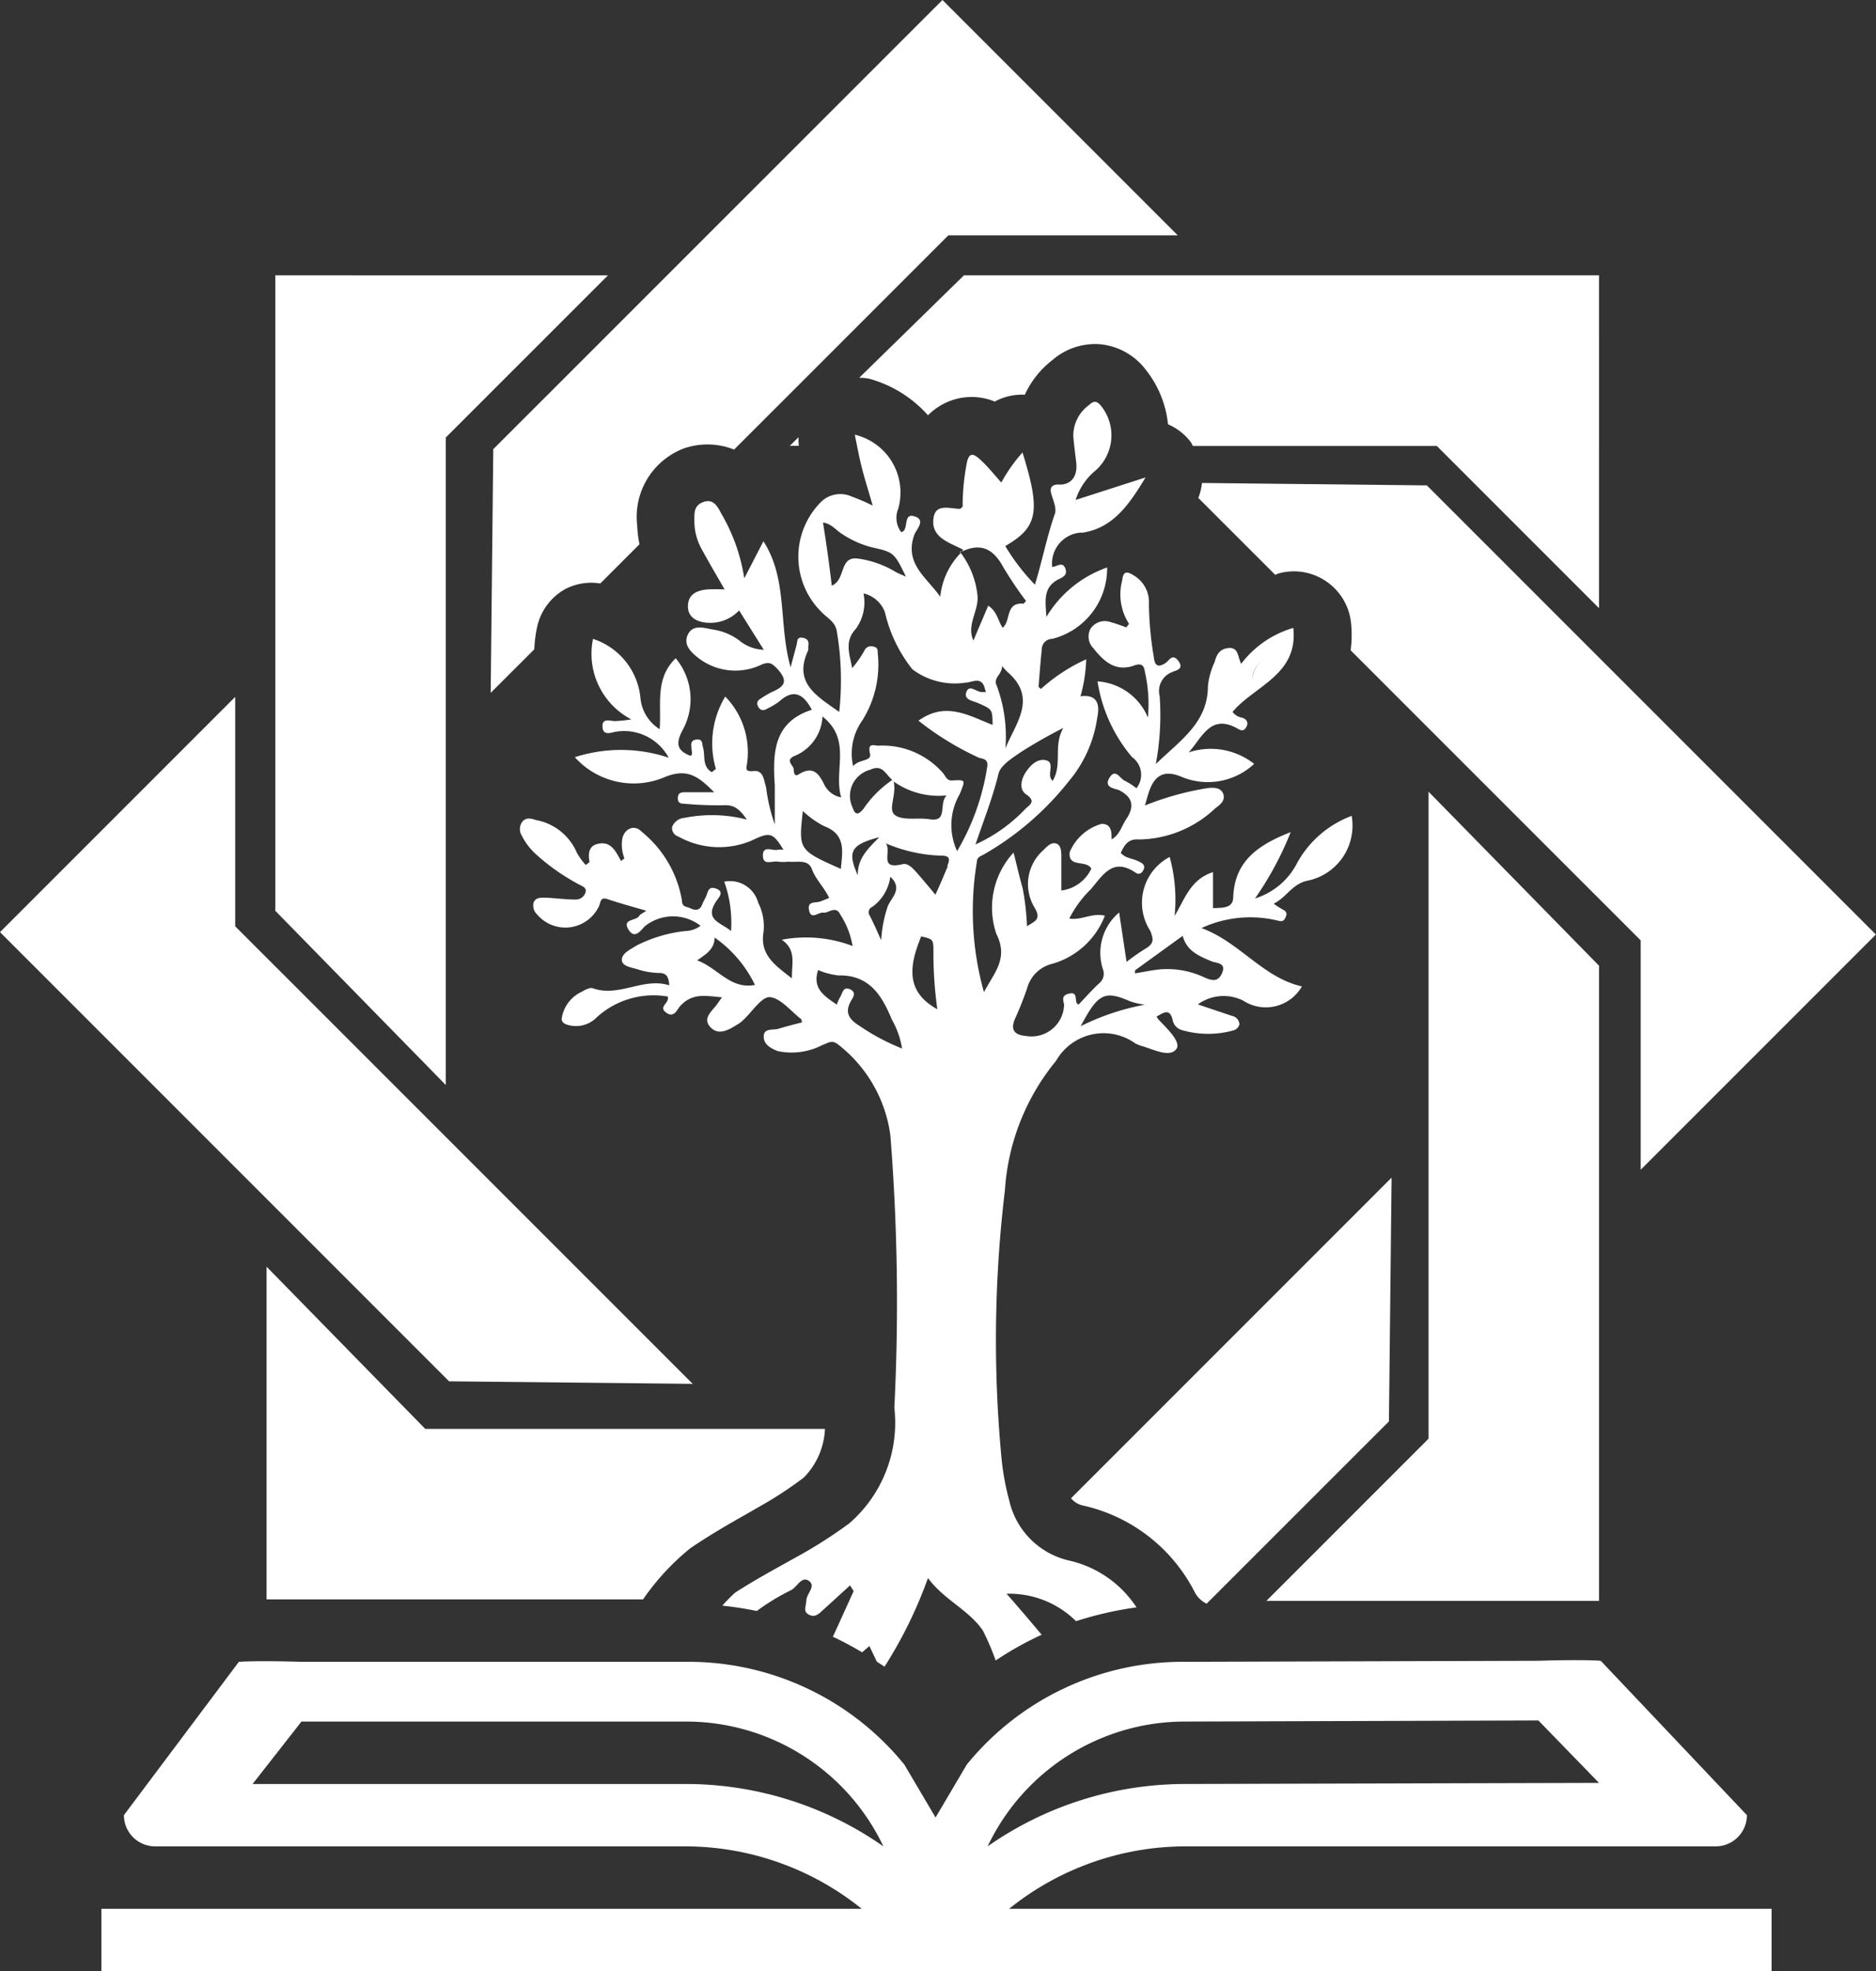 <svg id="ADISU" xmlns="http://www.w3.org/2000/svg" width="32.639" height="34.288" viewBox="0 0 32.639 34.288">
  <rect x="0" y="0" width="32.639" height="34.288" fill="#333333" stroke="none"/>
  <path id="Path_4919" data-name="Path 4919" d="M-53.452,6.618V17.672l2.966,3.03V9.439l2.821-2.82Z" transform="translate(58.242 -1.829)" fill="#fff"/>
  <path id="Path_4920" data-name="Path 4920" d="M-46.19,25.9l-7.96-7.959v-3.99l-4.092,4.092,7.813,7.813Z" transform="translate(58.242 -1.829)" fill="#fff"/>
  <path id="Path_4922" data-name="Path 4922" d="M-33.388,15.6V26.854l-2.821,2.821h5.787V18.627Z" transform="translate(58.242 -1.829)" fill="#fff"/>
  <g id="Group_5003" data-name="Group 5003" transform="translate(58.242 -1.829)">
    <path id="Path_4890" data-name="Path 4890" d="M-36.94,6.806a.428.428,0,0,1,.078.056V6.84c-.016-.018-.05-.016-.078-.034" fill="#fff"/>
  </g>
  <path id="Path_4887" data-name="Path 4887" d="M-39.621,24.3h0l-.013-.018Z" transform="translate(58.242 -1.829)" fill="#fff"/>
  <path id="Path_4925" data-name="Path 4925" d="M-27.42,35.031H-40.685a4.9,4.9,0,0,1,3.063-1.086h9.23a.543.543,0,0,0,.543-.543l-2.543-2.685c-.362-.025-1.085,0-1.085,0l-6.145.018a4.841,4.841,0,0,0-3.8,1.788l-.543.92-.543-.92a4.841,4.841,0,0,0-3.8-1.788H-53s-.724-.024-1.086,0l-2,2.667a.543.543,0,0,0,.543.543h9.23a4.9,4.9,0,0,1,3.063,1.086H-56.478v1.086H-27.42ZM-46.31,32.86h-7.537l.85-1.086h6.687a3.8,3.8,0,0,1,3.437,2.171A6,6,0,0,0-46.31,32.86Zm8.688-1.086,6.145-.019,1.055,1.086-7.2.019a6,6,0,0,0-3.437,1.085A3.8,3.8,0,0,1-37.622,31.774Z" transform="translate(58.242 -1.829)" fill="#fff"/>
  <g id="Group_5170" data-name="Group 5170" transform="translate(58.242 -1.829)">
    <path id="Path_4926" data-name="Path 4926" d="M-41.544,11.427l.009.015c.006-.007.01-.016.017-.023C-41.527,11.423-41.534,11.422-41.544,11.427Z" fill="#fff"/>
    <path id="Path_4927" data-name="Path 4927" d="M-48.925,16.681a3.707,3.707,0,0,0,.75.529c.054.032.151.055.118.146a.176.176,0,0,1-.165.12c-.174,0-.346-.024-.52-.032-.082,0-.172-.011-.215.079a.215.215,0,0,0,.062.215.644.644,0,0,0,.909.07.646.646,0,0,0,.166-.218c.03-.067.019-.166.152-.12.215.073.43.131.671.2-.065.045-.108.062-.127.094-.054.086-.3.045-.183.235s.23-.016.295-.067a.783.783,0,0,1,.958,0,.457.457,0,0,1-.271.092,2.46,2.46,0,0,0-.846.254c-.1.064-.256.133-.252.249s.183.131.29.168a1.289,1.289,0,0,0,.359.058c.131,0,.166.071.176.215-.457-.144-.874.214-1.33.051-.051-.019-.139.03-.2.065a.609.609,0,0,0-.339.447c-.013.081.049.109.1.124a.506.506,0,0,0,.512-.135,1.469,1.469,0,0,1,1.231-.357c.034.116-.168.174-.032.277s.191-.043.238-.1c.215-.248.454-.187.737-.164l-.071.1c-.081.129-.283.256-.131.419s.34.035.5-.064a.562.562,0,0,0,.071-.058c.154-.142.315-.4.459-.4.19.013.364.239.542.377.013,0,.013.032.024.062-.14.036-.278.071-.413.112-.1.028-.262-.018-.254.144,0,.124.121.2.248.245a1.165,1.165,0,0,0,.771-.106c.09-.03.163-.1.273-.011a2.4,2.4,0,0,1,.911,1.582,36.723,36.723,0,0,1,.069,4.738,2.316,2.316,0,0,1-.782,2.009,8.094,8.094,0,0,1-.931.593c-.357.2-.718.394-1.059.615a2.933,2.933,0,0,0-.221.225,6.009,6.009,0,0,1,.6.093,3.826,3.826,0,0,1,.585-.357c.116-.051.189-.258.32-.167s-.035.214-.043.339-.06.194.045.249.174-.015.243-.079l.472-.43.063.1c-.122.266-.24.53-.361.793a5.748,5.748,0,0,1,.508.271c.042-.036.085-.071.126-.11l.131.273c.044.03.09.056.133.087a7.683,7.683,0,0,0,.756-1.542c.282.381.709.553.954.911a4.375,4.375,0,0,1,.224.523,5.767,5.767,0,0,1,.8-.448c-.2-.238-.4-.475-.611-.713a1.648,1.648,0,0,1,1.209.477,6.156,6.156,0,0,1,1.052-.24,1.9,1.9,0,0,0-1.167-.813,1.384,1.384,0,0,1-1.049-1.055,4.381,4.381,0,0,1-.135-.754,21.848,21.848,0,0,1,.062-4.637,3.936,3.936,0,0,1,.89-2.248.95.95,0,0,1,1.295-.356c.027.016.054.033.08.051a.8.8,0,0,0,.1.043c.215.058.495.215.617.058.09-.122-.163-.359-.309-.513a.43.43,0,0,1-.035-.052c.116-.064.232-.159.282.067a.224.224,0,0,0,.163.169,1.638,1.638,0,0,0,.905,0,.152.152,0,0,0,.092-.1.157.157,0,0,0-.129-.148l-.595-.2a.761.761,0,0,1,.789-.066.722.722,0,0,0,1-.212l.022-.035c-.685-.157-1.074-.765-1.747-1.015a2.02,2.02,0,0,1,1.313-.133c.067.017.11.028.146-.045s.022-.112-.049-.146a1.752,1.752,0,0,1-.155-.1c.228-.112.322-.344.589-.4a.977.977,0,0,0,.769-1.124l.009-.007a1.8,1.8,0,0,0-.954.815,1.232,1.232,0,0,1-.737.625,5.654,5.654,0,0,0,.621-1.154c-.546.215-.976.49-1,1.13,0,.194-.18.187-.352.192v-.626c-.4.129-.494.48-.668.761a2.79,2.79,0,0,0-.086-1.025.9.9,0,0,0-.374,1.224c.012.022.025.044.038.065.054.138.067.215-.075.3a3.8,3.8,0,0,0-.339.236l-.129-.859a.918.918,0,0,0-.284.982.215.215,0,0,1-.058.245c-.127.116-.241.247-.363.374-.095-.03.013-.228-.161-.191s-.082.15-.093.214a.566.566,0,0,1-.6.531.551.551,0,0,1-.071-.008c-.185-.018-.262-.1-.187-.286a5.775,5.775,0,0,0,.215-.54.6.6,0,0,1,.44-.429,1.391,1.391,0,0,0,.914-.836c-.226-.054-.413.086-.619.049a1.929,1.929,0,0,1,.374-.509c.214-.249.382-.559.78-.288.053.036.109.019.141-.06s-.036-.112-.1-.142c-.1-.049-.215-.047-.3-.142.062-.135.129-.249.314-.234a1.963,1.963,0,0,0,1.33-.542c.079-.058.18-.131.14-.249s-.183-.116-.288-.1a5.008,5.008,0,0,0-1.075.3c.028-.1.045-.161.067-.228.1-.31.277-.393.569-.271a1.183,1.183,0,0,0,1.264-.225,1.223,1.223,0,0,0-1.139-.2c.234-.256.38-.686.859-.409.065.039.108.035.147-.038s0-.134-.08-.157a.259.259,0,0,1-.163-.1c.382-.455,1.147-.644,1.057-1.461a1.75,1.75,0,0,0-.907.625c-.06-.12-.045-.288-.215-.275s-.215.129-.247.245a1.307,1.307,0,0,0-.116.411c0,.644-.479.947-.907,1.362a4.639,4.639,0,0,0,.067-1.182.352.352,0,0,1,.215-.417c.062-.03.215-.047.114-.189s-.159-.021-.215.022c-.133.094-.2.064-.215-.091a5.821,5.821,0,0,1-.086-.932.537.537,0,0,0-.264-.492c-.106-.067-.183-.088-.2.084a.943.943,0,0,0,.118.758l-.047.062c-.088-.03-.172-.066-.262-.088a.3.3,0,0,0-.359.108.289.289,0,0,0,.049.344c.179.227.385.414.705.3.12-.045.174-.013.189.105a2.55,2.55,0,0,1,.054.8,1.025,1.025,0,0,0-.877-.63,2.664,2.664,0,0,0,.6,1.317.376.376,0,0,1,.09.524l-.013.018a1.192,1.192,0,0,0-.2-.129c-.086-.035-.163-.226-.269-.054s.091.187.164.215c.258.131.268.3.122.514-.077.116-.109.266-.249.343,0-.126,0-.27-.174-.27a.856.856,0,0,0-.555.492c-.032.281.291.126.376.288a.67.67,0,0,1-.522.38v-.58c0-.09,0-.215-.094-.239s-.164.065-.232.129a.786.786,0,0,0-.14.986c.127.215,0,.235-.131.327a4.446,4.446,0,0,0-.075-.66c-.056-.195-.1-.395-.159-.623a1.413,1.413,0,0,0-.3,1.412c.215.43-.032.67-.215,1.016a5.223,5.223,0,0,1-.124-2.262c0-.076.053-.1.111-.127a5.13,5.13,0,0,0,1.483-1.272A2.2,2.2,0,0,0-39.15,14.3c.045-.215,0-.4-.294-.359a2.6,2.6,0,0,0,.1-.644,3.056,3.056,0,0,0-.789.517.342.342,0,0,0-.04-.036c.017-.215.032-.43.056-.645a.183.183,0,0,1,.173-.191h.007A1.264,1.264,0,0,0-38.98,11.7a2,2,0,0,0-1.057.86c-.013-.256-.067-.5.193-.645.069-.039.187-.069.136-.2s-.16-.019-.228-.026a.539.539,0,0,1,.478-.594.355.355,0,0,1,.046,0c.529-.078.814-.484,1.1-.961l-1.216.391a1.091,1.091,0,0,1,.35-.515.816.816,0,0,0,.1-1.111c-.071-.091-.125-.112-.215-.026a.656.656,0,0,0-.275.552c.013.153.034.305.051.456.026.245-.1.391-.315.376-.093,0-.153.041-.121.157s.1.255.063.356c-.138.391-.215.8-.346,1.229a3.616,3.616,0,0,1-.516-.672c.569-.329.619-.6.3-1.627a2.753,2.753,0,0,0-.369.522c-.118-.131-.226-.268-.353-.386s-.214-.162-.253.077a3.984,3.984,0,0,0-.067.731.23.23,0,0,0-.041.036c-.174,0-.429-.1-.464.155-.056.346.277.43.514.556-.01.01-.014.023-.024.033.348-.166.561-.031.726.277a6.729,6.729,0,0,0,.392.582l-.043.047c-.323-.03-.215.3-.364.419-.079-.118-.1-.292-.251-.384l-.258.606c-.124-.282.1-.516.071-.791a1.487,1.487,0,0,0-.29-.733,1.263,1.263,0,0,0-.357.763c-.228-.331-.631-.572-.453-1.074.034-.1.215-.263,0-.327-.176-.052-.112.172-.183.254a.137.137,0,0,1-.043.023.412.412,0,0,1-.053-.406A1.034,1.034,0,0,0-43.332,9.4l-.038-.01c.043.215.079.406.129.6s.116.4.182.633a3.721,3.721,0,0,0-.367-.158.479.479,0,0,0-.531.094,1.349,1.349,0,0,0,0,1.908l.026.026c.094.09.215.157.245.3a5.081,5.081,0,0,1,.045,1.42c-.393-.279-.806-.507-.539-1.074a.3.3,0,0,0,0-.06c.015-.082,0-.142-.1-.157s-.088.06-.1.114l-.107.4c-.215-.759-.045-1.528-.473-2.192l-.333.645a3.157,3.157,0,0,0-.393-1.114c-.067-.124-.136-.279-.318-.214s-.155.214-.157.363a1.017,1.017,0,0,0,.148.494c.116.215.245.43.378.664q-.155-.008-.309,0c-.174.019-.327.082-.329.292s.183.282.359.288a.685.685,0,0,0,.531-.215l.429.684a.7.7,0,0,1-.429-.164,1.013,1.013,0,0,0-.45-.187c-.154-.025-.352-.1-.442.088s.077.327.215.43a1.051,1.051,0,0,0,1.074.088c.129-.049.172-.021.264.073.2.215.134.312-.092.407a2.036,2.036,0,0,0-.185.109c-.064.037-.088.08-.051.148s.092.071.152.035a1.263,1.263,0,0,0,.215-.129c.239-.215.413-.144.565.146-.67.215-.681.752-.644,1.319v.675a3.039,3.039,0,0,1-.151-.645c-.041-.12-.041-.3-.215-.283s-.122-.06-.114-.153a1.385,1.385,0,0,0-.382-1.143,1.58,1.58,0,0,0-.163,1.259l-.071.056c-.174-.1-.11-.29-.153-.43-.019-.066,0-.148-.112-.137s-.092.086-.088.157.026.1-.019.126c-.236-.092-.258-.214-.138-.444a1.111,1.111,0,0,0-.118-1.253c-.367.354-.245.806-.279,1.233a.714.714,0,0,1-.335-.548,1.2,1.2,0,0,0-.825-1.022,1.288,1.288,0,0,0,.666,1.4,2.292,2.292,0,0,1-.286.03c-.08,0-.215-.058-.215.086,0,.18.15.113.226.1a.881.881,0,0,1,.926.451A2.612,2.612,0,0,0-48.241,15a1.377,1.377,0,0,0,1.581.339c.4-.157.591.022.845.271h-.514c-.067,0-.118.013-.12.1s.049.1.118.1a6.28,6.28,0,0,0,.672.026c.19-.013.286.068.411.249a2.439,2.439,0,0,0-1.085-.03.249.249,0,0,0-.215.157.152.152,0,0,0,.107.167,1.452,1.452,0,0,0,1.272.073c.316-.152.37-.152.557.157a.471.471,0,0,0-.092,0c-.093.03-.265-.086-.265.1s.168.088.262.108a.88.88,0,0,0,.185,0c.144.017.34-.05.406.131s.215.316.3.5l-.149.06c-.081.033-.238-.017-.2.157s.163.024.247.039.215-.133.294.03a1.444,1.444,0,0,1,.215.55,2.276,2.276,0,0,0-1.231-.109c.258.18.17.408.176.672-.3-.232-.561-.412-.494-.808a.906.906,0,0,0-.093-.509.508.508,0,0,0-.59-.365,2.144,2.144,0,0,1,.118.859c-.177-.15-.475-.193-.256-.522.036-.054.148-.159,0-.215s-.144.067-.183.144-.047.09-.066.138c-.043.1-.118.1-.2.06s-.144-.013-.151-.146a1.955,1.955,0,0,0-.7-1.187c-.122-.135-.305-.053-.337.129a.645.645,0,0,0,.038.334l-.058.047c-.09-.159-.169-.35-.4-.3-.166.034-.176.176-.149.318l-.066.051a1.123,1.123,0,0,1-.155-.214.961.961,0,0,0-.711-.568c-.082-.026-.157-.049-.228.017a.215.215,0,0,0-.019.254A1.091,1.091,0,0,0-48.925,16.681Zm10.431,2.026.829-.6c.067.26.279.35.494.44l0,0c.093.039.263.024.194.2s-.191.136-.314.082a1.515,1.515,0,0,0-.776-.138c-.141.015-.279.045-.429.069Zm-.944.969c.3-.571.417-.623.86-.429a1.325,1.325,0,0,0,.255.058,4.164,4.164,0,0,0-1.117.374ZM-36.1,13.2c-.193.112-.341.215-.352.447C-36.453,13.421-36.294,13.314-36.1,13.2Zm-6.115,4.917c.212.049.213.05.213.275a7.007,7.007,0,0,0,.068.992C-42.513,19.066-42.408,18.594-42.216,18.119Zm.462-1.219c-.067.159-.133.318-.215.494-.1-.124-.2-.24-.3-.356s-.181-.2-.277-.174c-.413.1-.181-.215-.284-.363a2.652,2.652,0,0,0,.974.214c.15,0,.137.076.094.177Zm-1.332.715a.1.1,0,0,1,.023-.012v0a.774.774,0,0,0,.31-.523c.225.215.019.357-.045.516a2.249,2.249,0,0,0-.114.591c-.065-.146-.127-.29-.2-.43A.1.1,0,0,1-43.086,17.615Zm-.232-.556c-.187-.417-.123-.535.373-.666C-43.159,16.608-43.323,16.767-43.318,17.059Zm.625-1.633a1.356,1.356,0,0,0,.92.241c-.147.146.036.468-.3.414v0c-.2-.032-.452.028-.593-.068S-42.639,15.667-42.693,15.426Zm2.952-.935c-.185.312-.011.633-.189.925-.016-.024-.026-.036-.03-.044-.051-.1.065-.279-.082-.316s-.268.078-.35.2-.129.3,0,.391c.189.129.056.185-.019.262a2.757,2.757,0,0,1-.86.61c.146-.43.3-.816.4-1.229.037-.148.236-.271.385-.374A8.225,8.225,0,0,1-39.741,14.491Zm-1.066-1.074a1.273,1.273,0,0,0,.089.1c.532.455.146.892-.033,1.332a2.537,2.537,0,0,0-.15-1.089C-40.968,13.615-40.813,13.572-40.807,13.417Zm-3.631,1.768,0,.007c-.021-.06-.144-.146.026-.215a.78.78,0,0,0,.479-.683c.518.412.187.932.325,1.407a.412.412,0,0,1-.3-.234c-.092-.185-.193-.316-.43-.172C-44.444,15.366-44.425,15.222-44.438,15.185Zm.825,1.76c-.737-.328-.737-.328-.662-1.007a1.6,1.6,0,0,0,.368.262C-43.514,16.346-43.587,16.647-43.613,16.945Zm-.159-4.929v0c-.021-.176-.043-.353-.067-.527s-.053-.363-.085-.569c.148.021.227.135.333.2a1.7,1.7,0,0,0,.5.227c.4.091.4.086.61.514-.088-.039-.135-.056-.176-.08a1.723,1.723,0,0,0-.66-.234C-43.647,11.5-43.523,11.919-43.772,12.016Zm.423.748a.781.781,0,0,0,.129-.611.519.519,0,0,1,.374.331,2.479,2.479,0,0,0,.477.989,1.227,1.227,0,0,0,.924.232c.11,0,.275-.118.333.092l.022.071h-.075c-.091,0-.215-.139-.265,0s.118.153.2.191c.252.112.254.106.256.381-.41-.159-.816-.415-1.289-.073a5.145,5.145,0,0,0,1.051.644c.071.022.163.02.146.151a4.107,4.107,0,0,1-.525,1.474v0a1.074,1.074,0,0,1,.046-.993c.1-.253.111-.249-.142-.236-.088,0-.108-.082-.151-.131a1.4,1.4,0,0,0-1.121-.475c-.082,0-.194-.06-.147.142.033.135-.189.088-.294.215a.992.992,0,0,1,.157-.791,1.827,1.827,0,0,0,.271-1.175c0-.052,0-.1-.075-.114a.126.126,0,0,0-.155.066,1.827,1.827,0,0,1-.215.308C-43.456,13.217-43.561,12.987-43.349,12.764Zm.156,2.489a.5.5,0,0,1,.091-.033c.215-.1.261.075.383.178a1.887,1.887,0,0,0-.5.5c-.066.081-.139.141-.189-.018A.468.468,0,0,1-43.193,15.253Zm-.815,3.452v0a1.285,1.285,0,0,0,.35.093c.541-.013.759.35.933.771a1.451,1.451,0,0,1,.176.5,3.756,3.756,0,0,1-.733-.389c-.178-.11-.277-.228-.153-.443.033-.056.1-.148-.023-.2s-.127.082-.172.144a.726.726,0,0,0-.054.125C-43.9,19.154-44.114,19.025-44.008,18.7Zm-1.8-.565a2.144,2.144,0,0,1,.7.823c-.428.083-.643-.294-1.005-.427C-45.969,18.43-45.813,18.349-45.809,18.14Z" fill="#fff"/>
  </g>
  <path id="Path_4928" data-name="Path 4928" d="M-33.417,10.272l-3.913-.042a.952.952,0,0,1-.064.26l1.339,1.338c.015-.005.029-.015.044-.02a.993.993,0,0,1,.835.128,1,1,0,0,1,.439.722,2.034,2.034,0,0,1-.006.483l5.046,5.045v3.99l4.092-4.092Z" transform="translate(58.242 -1.829)" fill="#fff"/>
  <g id="Group_5171" data-name="Group 5171" transform="translate(58.242 -1.829)">
    <path id="Path_4929" data-name="Path 4929" d="M-44.349,9.434l-.152.15h.157A1.254,1.254,0,0,1-44.349,9.434Z" fill="#fff"/>
    <path id="Path_4930" data-name="Path 4930" d="M-41.471,6.618-43.293,8.4a.813.813,0,0,1,.183.019,2.128,2.128,0,0,1,1.013.633,1.1,1.1,0,0,1,.417-.261,1.059,1.059,0,0,1,.745.023.994.994,0,0,1,.523-.119,1.609,1.609,0,0,1,.483-.605,1.134,1.134,0,0,1,.808-.275,1.135,1.135,0,0,1,.823.458,1.815,1.815,0,0,1,.377.936.992.992,0,0,1,.389.3c.019.024.028.052.045.078h4.244l2.821,2.821V6.618Z" fill="#fff"/>
  </g>
  <path id="Path_4931" data-name="Path 4931" d="M-48.9,12.748a1,1,0,0,1,.475-.663.98.98,0,0,1,.627-.107l.682-.682a1.987,1.987,0,0,1-.04-.328,1.272,1.272,0,0,1,.824-1.343,1.256,1.256,0,0,1,.862.024l3.728-3.727h3.99l-4.093-4.093L-49.66,9.642l-.045,4.239.759-.758A2.28,2.28,0,0,1-48.9,12.748Z" transform="translate(58.242 -1.829)" fill="#fff"/>
  <g id="Group_5172" data-name="Group 5172" transform="translate(58.242 -1.829)">
    <path id="Path_4932" data-name="Path 4932" d="M-46.23,28.758c.357-.241.658-.413.959-.584l.2-.115a6.927,6.927,0,0,0,.809-.525,1.281,1.281,0,0,0,.373-.851h-6.955l-2.76-2.821v5.787h6.55A4.223,4.223,0,0,1-46.23,28.758Z" fill="#fff"/>
  </g>
  <path id="Path_4933" data-name="Path 4933" d="M-39.41,28.014a2.888,2.888,0,0,1,1.961,1.523.464.464,0,0,0,.2.187l0,0,3.172-3.171.046-4.24-5.577,5.577A.366.366,0,0,0-39.41,28.014Z" transform="translate(58.242 -1.829)" fill="#fff"/>
</svg>
